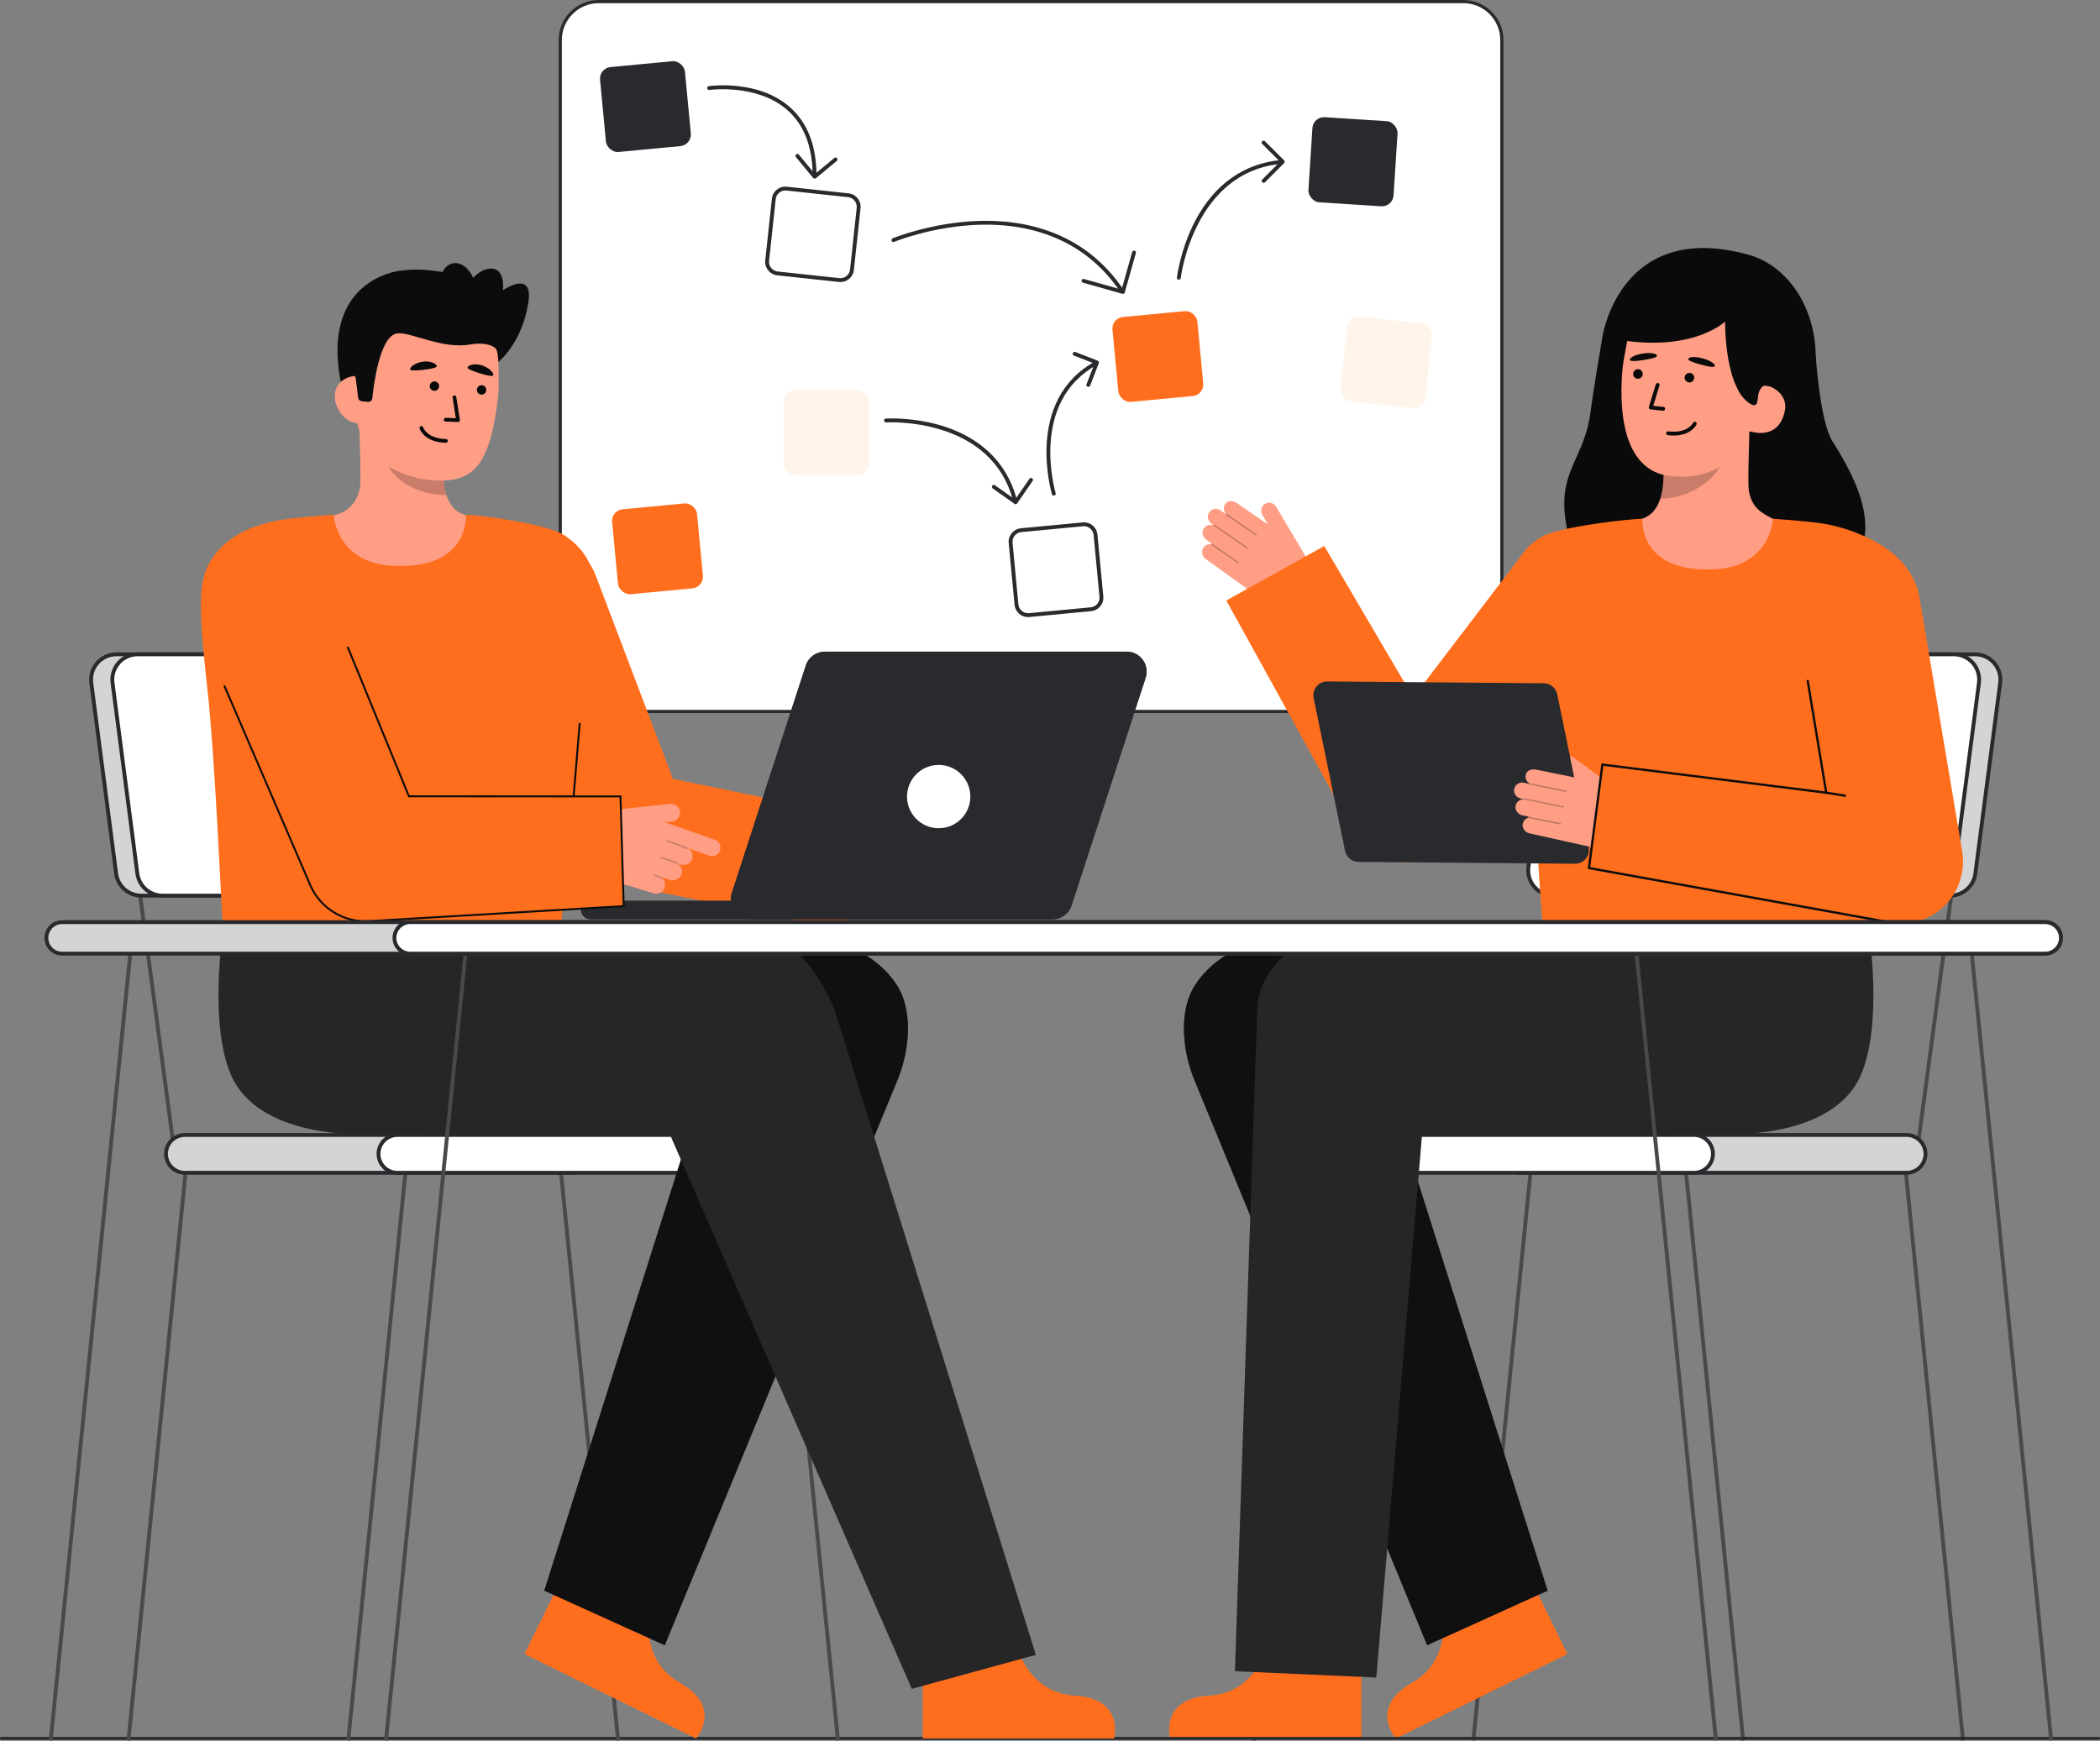 <svg id="Layer_2" data-name="Layer 2" xmlns="http://www.w3.org/2000/svg" viewBox="0 0 1091.824 905.254" style="width: 100%; height: 100%;">
  <rect x="0" y="0" width="1091.824" height="905.254" fill="#808080" stroke="none"/>
  <g id="Layer_2-2" data-name="Layer 2">
    <g>
      <g>
        <g>
          <rect x="291.289" y=".824" width="489.557" height="369.139" rx="19.99" ry="19.99" transform="translate(1072.134 370.787) rotate(-180)" fill="#fff"></rect>
          <path d="m760.855,370.787h-449.576c-11.477,0-20.814-9.337-20.814-20.814V20.814c0-11.477,9.337-20.814,20.814-20.814h449.576c11.477,0,20.814,9.337,20.814,20.814v329.159c0,11.477-9.337,20.814-20.814,20.814ZM311.279,1.648c-10.568,0-19.166,8.598-19.166,19.166v329.159c0,10.568,8.598,19.166,19.166,19.166h449.576c10.568,0,19.166-8.598,19.166-19.166V20.814c0-10.568-8.598-19.166-19.166-19.166h-449.576Z" fill="#292a2e"></path>
        </g>
        <g>
          <rect x="313.4" y="33.258" width="44.348" height="44.348" rx="6.036" ry="6.036" transform="translate(-3.734 31.927) rotate(-5.417)" fill="#292a2e"></rect>
          <g>
            <rect x="400.457" y="99.684" width="44.348" height="44.348" rx="6.036" ry="6.036" transform="translate(15.462 -44.513) rotate(6.141)" fill="#fff"></rect>
            <path d="m436.963,146.666c-.255,0-.51-.014-.766-.042h0l-32.09-3.453c-3.857-.416-6.658-3.891-6.243-7.749l3.453-32.09c.201-1.869,1.117-3.547,2.581-4.727,1.465-1.18,3.299-1.719,5.168-1.517l32.09,3.453c1.868.201,3.547,1.118,4.726,2.581,1.18,1.464,1.719,3.299,1.518,5.167l-3.453,32.09c-.201,1.869-1.117,3.547-2.581,4.727-1.263,1.017-2.803,1.558-4.401,1.558Zm-.553-2.03c1.342.143,2.65-.242,3.699-1.086,1.048-.844,1.704-2.045,1.848-3.383l3.453-32.09c.144-1.337-.242-2.651-1.086-3.699-.845-1.047-2.046-1.704-3.383-1.848l-32.091-3.453c-1.33-.142-2.649.241-3.698,1.085-1.048.844-1.704,2.046-1.848,3.383l-3.453,32.09c-.297,2.761,1.708,5.249,4.47,5.546l32.09,3.453h0Z" fill="#292a2e"></path>
          </g>
          <g>
            <path d="m583.445,152.416c-.322,0-.638-.155-.831-.442-20.361-30.286-51.25-35.803-73.584-35.099-24.286.766-43.963,8.825-44.158,8.906-.511.21-1.095-.03-1.308-.541-.212-.51.03-1.095.54-1.307.2-.083,20.215-8.28,44.863-9.058,22.83-.718,54.434,4.938,75.307,35.982.308.458.187,1.08-.272,1.388-.171.115-.365.17-.557.17Z" fill="#292a2e"></path>
            <path d="m583.815,152.825c-.091,0-.182-.013-.272-.038l-20.49-5.786c-.532-.15-.841-.703-.69-1.234.149-.533.707-.839,1.233-.69l19.528,5.514,5.515-19.528c.149-.533.704-.838,1.233-.69.532.15.841.703.69,1.234l-5.786,20.49c-.124.44-.525.729-.961.729Z" fill="#292a2e"></path>
          </g>
          <rect x="579.805" y="163.22" width="44.348" height="44.348" rx="6.036" ry="6.036" transform="translate(-14.813 57.657) rotate(-5.417)" fill="#ff6e1d"></rect>
          <rect x="681.266" y="61.931" width="44.348" height="44.348" rx="6.036" ry="6.036" transform="translate(6.846 -44.962) rotate(3.679)" fill="#292a2e"></rect>
          <rect x="698.574" y="166.273" width="44.348" height="44.348" rx="6.036" ry="6.036" transform="translate(24.296 -76.024) rotate(6.141)" fill="#fef4ea"></rect>
          <g>
            <rect x="526.862" y="274.085" width="44.348" height="44.348" rx="6.036" ry="6.036" transform="translate(-25.516 53.154) rotate(-5.417)" fill="#fff"></rect>
            <path d="m534.49,320.885c-3.584,0-6.655-2.734-7.001-6.372l-3.047-32.131c-.366-3.862,2.479-7.303,6.341-7.669l32.131-3.047c1.868-.178,3.698.384,5.147,1.582s2.345,2.888,2.521,4.759l3.047,32.131c.366,3.862-2.478,7.303-6.34,7.669h0l-32.131,3.047c-.225.021-.448.032-.669.032Zm29.097-47.251c-.16,0-.322.007-.483.023l-32.131,3.047c-2.766.262-4.802,2.725-4.54,5.49l3.047,32.131c.264,2.765,2.736,4.803,5.49,4.538l32.131-3.047c2.765-.262,4.801-2.725,4.539-5.49l-3.047-32.131c-.127-1.339-.769-2.548-1.805-3.406-.912-.753-2.033-1.155-3.201-1.155Z" fill="#292a2e"></path>
          </g>
          <rect x="319.678" y="263.217" width="44.348" height="44.348" rx="6.036" ry="6.036" transform="translate(-25.415 33.547) rotate(-5.417)" fill="#ff6e1d"></rect>
          <g>
            <path d="m612.897,145.425c-.038,0-.076-.002-.115-.006-.549-.063-.942-.56-.879-1.108.017-.143,1.728-14.423,9.244-28.985,10.004-19.383,25.683-30.502,45.34-32.156.548-.043,1.034.363,1.08.913.047.55-.362,1.034-.912,1.081-45.849,3.856-52.701,58.822-52.766,59.377-.059.51-.491.886-.992.886Z" fill="#292a2e"></path>
            <path d="m656.98,95.073c-.255,0-.511-.097-.705-.292-.392-.39-.394-1.022-.004-1.414l9.24-9.281-9.28-9.24c-.392-.39-.394-1.022-.004-1.414.39-.391,1.023-.393,1.415-.003l9.988,9.946c.392.39.394,1.022.004,1.414l-9.945,9.99c-.195.196-.452.294-.709.294Z" fill="#292a2e"></path>
          </g>
          <g>
            <path d="m547.889,257.723c-.429,0-.824-.276-.956-.707-.149-.488-14.531-49.055,22.697-69.195.487-.264,1.092-.082,1.355.404.263.485.082,1.092-.404,1.355-35.779,19.356-21.881,66.378-21.736,66.851.162.528-.136,1.087-.663,1.249-.098.03-.196.044-.293.044Z" fill="#292a2e"></path>
            <path d="m565.83,201.156c-.121,0-.243-.022-.363-.069-.515-.2-.769-.78-.568-1.294l4.172-10.717-10.717-4.172c-.515-.201-.77-.78-.569-1.295.2-.515.78-.771,1.294-.569l11.649,4.534c.248.097.446.287.553.53.107.243.113.518.017.765l-4.535,11.649c-.153.396-.531.638-.932.638Z" fill="#292a2e"></path>
          </g>
          <g>
            <path d="m423.516,92.542h0c-.553,0-1-.448-1-1,0-15.191-4.483-26.787-13.328-34.465-15.697-13.627-40.119-10.342-40.364-10.307-.547.071-1.053-.303-1.131-.849-.077-.547.303-1.053.849-1.131,1.034-.149,25.551-3.457,41.948,10.768,9.309,8.075,14.027,20.182,14.026,35.983,0,.552-.448,1-1,1Z" fill="#292a2e"></path>
            <path d="m423.564,92.903c-.031,0-.062-.001-.094-.004-.264-.025-.508-.154-.677-.358l-8.989-10.858c-.352-.425-.293-1.056.133-1.408.425-.353,1.055-.292,1.408.133l8.352,10.088,10.088-8.352c.426-.353,1.055-.292,1.408.133.352.425.293,1.056-.133,1.408l-10.858,8.99c-.18.149-.406.229-.638.229Z" fill="#292a2e"></path>
          </g>
          <rect x="407.362" y="202.858" width="44.348" height="44.348" rx="6.036" ry="6.036" fill="#fef4ea"></rect>
          <g>
            <path d="m527.876,261.844c-.448,0-.855-.303-.969-.757-11.148-44.597-65.662-41.471-66.205-41.435-.552.04-1.027-.379-1.065-.931-.036-.551.38-1.027.931-1.064.144-.011,14.305-.897,29.68,3.906,14.271,4.459,32.554,14.852,38.6,39.039.135.536-.191,1.079-.728,1.213-.081.021-.163.03-.243.03Z" fill="#292a2e"></path>
            <path d="m528.015,262.181c-.206,0-.408-.063-.579-.185l-11.316-8.031c-.45-.319-.556-.944-.236-1.394.32-.45.943-.557,1.395-.237l10.489,7.444,7.477-10.842c.312-.455.937-.569,1.391-.255.455.313.569.937.256,1.391l-8.052,11.676c-.152.22-.386.37-.649.417-.058.01-.116.015-.174.015Z" fill="#292a2e"></path>
          </g>
        </g>
      </g>
      <g>
        <g>
          <polygon points="1019.636 905.254 1021.6 904.876 990.904 599.845 988.94 600.223 1019.636 905.254" fill="#494949"></polygon>
          <polygon points="905.338 905.254 907.302 904.876 876.607 599.845 874.643 600.223 905.338 905.254" fill="#494949"></polygon>
          <g>
            <polygon points="652.69 905.254 650.726 904.876 681.422 599.845 683.386 600.223 652.69 905.254" fill="#494949"></polygon>
            <polygon points="766.988 905.254 765.024 904.876 795.719 599.845 797.683 600.223 766.988 905.254" fill="#494949"></polygon>
          </g>
          <rect x="731.969" y="531.882" width="135.496" height="2" transform="translate(165.679 1255.036) rotate(-82.395)" fill="#494949"></rect>
          <rect x="937.793" y="531.882" width="135.496" height="2" transform="translate(344.262 1459.049) rotate(-82.395)" fill="#494949"></rect>
          <g>
            <rect x="780.1" y="590.199" width="220.99" height="19.671" rx="9.835" ry="9.835" transform="translate(1781.19 1200.068) rotate(-180)" fill="#292a2e"></rect>
            <rect x="780.1" y="590.199" width="220.99" height="19.671" rx="9.835" ry="9.835" transform="translate(1781.19 1200.068) rotate(-180)" fill="#fff" opacity=".8"></rect>
            <path d="m779.1,600.034c0-5.975,4.861-10.835,10.835-10.835h201.32c5.975,0,10.835,4.86,10.835,10.835,0,5.975-4.86,10.835-10.835,10.835h-201.32c-5.975,0-10.835-4.861-10.835-10.835Zm10.835-8.835c-4.872,0-8.835,3.963-8.835,8.835,0,4.872,3.963,8.835,8.835,8.835h201.32c4.872,0,8.835-3.963,8.835-8.835,0-4.872-3.963-8.835-8.835-8.835h-201.32Z" fill="#292a2e"></path>
          </g>
          <g>
            <rect x="669.605" y="590.199" width="220.99" height="19.671" rx="9.835" ry="9.835" transform="translate(1560.2 1200.068) rotate(-180)" fill="#fff"></rect>
            <path d="m668.604,600.034c0-5.975,4.861-10.835,10.836-10.835h201.319c5.975,0,10.835,4.86,10.835,10.835,0,5.975-4.861,10.835-10.835,10.835h-201.319c-5.975,0-10.836-4.861-10.836-10.835Zm10.836-8.835c-4.872,0-8.836,3.963-8.836,8.835,0,4.872,3.964,8.835,8.836,8.835h201.319c4.872,0,8.835-3.963,8.835-8.835,0-4.872-3.963-8.835-8.835-8.835h-201.319Z" fill="#292a2e"></path>
          </g>
          <g>
            <path d="m818.724,465.73h195.247c6.603,0,12.182-4.899,13.035-11.447l12.915-99.18c1.024-7.867-5.101-14.842-13.035-14.842h-195.247c-6.603,0-12.182,4.899-13.035,11.447l-12.915,99.18c-1.024,7.867,5.101,14.842,13.035,14.842Z" fill="#292a2e"></path>
            <path d="m818.724,465.73h195.247c6.603,0,12.182-4.899,13.035-11.447l12.915-99.18c1.024-7.867-5.101-14.842-13.035-14.842h-195.247c-6.603,0-12.182,4.899-13.035,11.447l-12.915,99.18c-1.024,7.867,5.101,14.842,13.035,14.842Z" fill="#fff" opacity=".8"></path>
            <path d="m808.096,461.919c-2.685-3.058-3.924-7.125-3.398-11.16l12.915-99.18c.915-7.023,6.944-12.319,14.026-12.319h195.247c4.069,0,7.943,1.753,10.628,4.811s3.923,7.125,3.398,11.16l-12.915,99.18c-.915,7.022-6.944,12.318-14.026,12.318h-195.247c-4.069,0-7.943-1.753-10.628-4.811Zm23.543-120.658c-6.081,0-11.258,4.547-12.043,10.577l-12.915,99.18c-.451,3.464.612,6.957,2.918,9.582,2.305,2.625,5.631,4.131,9.125,4.131h195.247c6.081,0,11.258-4.547,12.043-10.576l12.915-99.18c.451-3.464-.612-6.957-2.917-9.582-2.305-2.625-5.631-4.131-9.125-4.131h-195.247Z" fill="#292a2e"></path>
          </g>
          <g>
            <path d="m807.683,465.73h195.247c6.603,0,12.182-4.899,13.035-11.447l12.915-99.18c1.024-7.867-5.101-14.842-13.035-14.842h-195.247c-6.603,0-12.182,4.899-13.035,11.447l-12.915,99.18c-1.024,7.867,5.101,14.842,13.035,14.842Z" fill="#fff"></path>
            <path d="m797.055,461.919c-2.685-3.058-3.924-7.125-3.398-11.16l12.915-99.18c.915-7.023,6.944-12.319,14.026-12.319h195.247c4.069,0,7.943,1.753,10.628,4.811s3.924,7.125,3.398,11.16l-12.915,99.18c-.915,7.022-6.944,12.318-14.026,12.318h-195.247c-4.069,0-7.943-1.753-10.628-4.811Zm23.543-120.658c-6.081,0-11.258,4.547-12.043,10.577l-12.915,99.18c-.451,3.464.612,6.957,2.918,9.582,2.305,2.625,5.631,4.131,9.125,4.131h195.247c6.081,0,11.258-4.547,12.043-10.576l12.915-99.18c.451-3.465-.612-6.958-2.918-9.583-2.305-2.625-5.631-4.131-9.125-4.131h-195.247Z" fill="#292a2e"></path>
          </g>
        </g>
        <g>
          <g>
            <path d="m660.119,852.415s-5.362,27.794-31.385,29.343c-26.023,1.549-20.38,22.28-20.38,22.28h99.444v-49.684s-47.68-1.938-47.68-1.938Z" fill="#ff6e1d"></path>
            <path d="m749.346,834.867s7.457,27.306-15.209,40.183c-22.667,12.877-8.452,28.988-8.452,28.988l89.232-43.896-21.931-44.582-43.639,19.307Z" fill="#ff6e1d"></path>
            <g>
              <path d="m804.614,827.154l-75.249-237.39h136.399c27.398,0,38.822-23.235,38.822-50.633,0-27.398-26.935-51.416-54.334-51.416h-184.089c-16.711,0-35.449,10.22-44.621,24.19-9.171,13.969-6.693,35.618-.048,50.951l120.498,292.667" fill="#262626"></path>
              <path d="m804.614,827.154l-75.249-237.39h136.399c27.398,0,38.822-23.235,38.822-50.633,0-27.398-26.935-51.416-54.334-51.416h-184.089c-16.711,0-35.449,10.22-44.621,24.19-9.171,13.969-6.693,35.618-.048,50.951l120.498,292.667" fill="#0a0a0a" opacity=".8"></path>
              <path d="m715.574,872.339l23.802-282.575,165.209-.011c38.711-3.035,56.44-24.25,55.877-51.642-.556-27.045-14.25-53.758-41.174-53.758-.411,0-103.525,0-103.525,0h-119.143c-19.92.409-42.982,19.252-42.982,40.925l-11.57,343.777" fill="#262626"></path>
              <path d="m971.732,484.685s7.337,47.846-4.293,74.447c-14.519,33.21-68.947,30.622-68.947,30.622l3.067-105.4,70.173.331Z" fill="#262626"></path>
            </g>
          </g>
          <g>
            <path d="m979.818,479.277l.211.012s-.153-4.076-.211-.012Z" fill="#333"></path>
            <g>
              <path d="m979.552,479.277l.211.012s-.153-4.076-.211-.012Z" fill="#333"></path>
              <g>
                <path d="m625.367,285.299c.853-1.672,2.59-2.466,4.261-2.256,0-.075.001-.152.047-.219.083-.115.212-.148.342-.139l-2.89-2.072c-1.747-1.252-2.461-3.631-1.431-5.518,1.068-1.957,3.372-2.664,5.282-1.869-.007-.041.02-.08.026-.122l-1.188-.851c-1.643-1.178-2.353-3.369-1.506-5.205,1.14-2.47,4.154-3.184,6.251-1.681l2.741,1.964c.008-.016,0-.035.011-.05.012-.02.04-.02.056-.037-1.268-1.428-1.435-3.588-.275-5.205,1.294-2.082,4.28-1.656,6.052-.386l16.131,11.142-2.883-4.854c-1.156-1.946-.735-4.557,1.148-5.813,2.008-1.34,4.703-.71,5.92,1.339l15.743,26.503c3.84,6.465,1.84,14.811-4.512,18.834h0c-7.249,4.59-16.557,4.323-23.531-.676l-24.36-17.46c-1.607-1.152-2.334-3.607-1.436-5.369Z" fill="#ff9e85"></path>
                <g fill="none" opacity=".25">
                  <path d="m653.27,278.343c-.123.169-.359.21-.532.09l-15.327-10.616c-.175-.121-.219-.361-.097-.537.101-.174.362-.219.537-.097l15.327,10.616c.175.121.219.361.097.537l-.005.007Z" fill="#0c0c0c"></path>
                </g>
                <g fill="none" opacity=".25">
                  <path d="m648.775,285.232c-.123.169-.359.21-.532.09l-17.104-11.847c-.175-.121-.219-.361-.097-.537.112-.159.362-.218.537-.097l17.104,11.847c.175.121.219.361.097.537l-.005.007Z" fill="#0c0c0c"></path>
                </g>
                <g fill="none" opacity=".25">
                  <path d="m643.949,292.721c-.123.169-.359.21-.532.09l-13.644-9.45c-.175-.121-.219-.361-.097-.537.126-.174.362-.218.537-.097l13.644,9.45c.175.121.219.361.097.537l-.005.007Z" fill="#0c0c0c"></path>
                </g>
              </g>
              <path d="m688.496,283.934l46.233,78.739,56.413-73.993,46.849,42.237-80.006,103.616-.524.738c-2.79,3.832-6.479,7.1-10.957,9.455-15.63,8.22-34.964,2.213-43.184-13.417l-65.742-119.055,50.921-28.318Z" fill="#ff6e1d"></path>
              <path d="m739.261,372.141c.091,0,.181-.021.267-.064.289-.147.404-.501.256-.79l-4.532-8.881c-.147-.289-.502-.403-.79-.256-.289.147-.404.501-.256.79l4.532,8.881c.103.203.31.32.523.32Z" fill="#0c0c0c"></path>
              <rect x="793.927" y="362.238" width="1.174" height="24.909" transform="translate(-19.954 45.619) rotate(-3.248)" fill="#0c0c0c"></rect>
              <g>
                <g>
                  <path d="m944.046,185.196s2.196,34.055,8.63,44.168c18.524,29.115,24.175,52.044,6.164,69.489-18.011,17.446-134.161,19.03-143.419-20.511-7.794-33.289,8.062-37.061,11.611-64.638,1.606-12.478,6.118-38.655,6.118-38.655" fill="#0a0a0a"></path>
                  <path id="sk" d="m844.99,272.022c.201-.026,2.426,36.894,45.316,33.675,29.693-2.224,40.28-33.728,40.96-33.728-3.201-.68-8.592-1.67-10.014-2.429-4.676-2.512-10.461-5.126-11.968-14.206-.869-5.233.605-32.006.151-37.301l-45.579,10.173c.637,11.183,5.094,37.107-10.529,41.696-2.599.759-5.4,1.457-8.339,2.12Z" fill="#ff9e85"></path>
                  <path id="sh" d="m863.219,259.307c.646-2.061,1.03-3.853,1.371-7.074.61-5.761.286-11.057-.298-16.453,9.208-1.226,18.048-5.098,25.191-11.036.846,3.126,6.181,14.664,4.892,17.634-2.436,5.615-14.563,16.929-31.156,16.929Z" fill="#0c0c0c" opacity=".22"></path>
                  <path d="m869.26,247.687c17.988,1.536,37.276-5.937,41.815-29.921l7.974-21.631c4.539-23.985-4.378-45.812-26.961-50.086h0c-22.583-4.274-40.722,3.192-45.261,27.176,0,0-2.802,13.723-3.233,18.365-1.628,17.504-1.628,53.767,25.666,56.097Z" fill="#ff9e85"></path>
                  <path id="e1_eb" d="m847.365,187.175c.083.778,3.011.697,6.908.084,3.897-.613,7.348-1.339,7.203-2.303-.182-1.217-3.505-1.705-7.402-1.092-3.897.613-6.84,2.087-6.71,3.311Z" fill="#0a0a0a"></path>
                  <path d="m937.115,203.677l-25.426,7.015c-15.331-6.204-14.786-43.471-14.786-43.471,0,0-18.623,18.151-63.752,7.827,0,0,9.049-60.937,75.721-42.637,21.498,5.901,36.928,29.565,35.006,58.519-1.347,20.291-6.763,12.747-6.763,12.747Z" fill="#0a0a0a"></path>
                  <path d="m912.168,224.818c6.863,1.299,13.929-1.14,15.856-11.476,1.28-6.866-4.29-12.078-11.153-13.376l-4.407,3.929-6.197,19.806,5.9,1.117Z" fill="#ff9e85"></path>
                  <g>
                    <circle id="e1_eye" cx="851.594" cy="194.468" r="2.5" fill="#0a0a0a"></circle>
                    <g id="e1_n">
                      <path d="m864.736,213.579c.506,0,.939-.382.993-.896.058-.549-.341-1.041-.891-1.099l-5.296-.554,3.26-10.578c.162-.528-.134-1.087-.662-1.25-.527-.162-1.087.133-1.25.661l-3.617,11.741c-.088.286-.043.596.122.846s.433.412.73.443l6.506.68c.035.004.07.005.104.005Z" fill="#0a0a0a"></path>
                    </g>
                    <g id="e1_m">
                      <path d="m870.164,226.48c9.064,0,11.762-5.478,11.883-5.734.235-.5.021-1.095-.478-1.331-.496-.235-1.09-.023-1.328.472-.113.233-2.881,5.613-12.855,4.42-.56-.069-1.047.326-1.112.874-.065.548.326,1.046.874,1.112,1.076.129,2.081.187,3.017.187Z" fill="#0a0a0a"></path>
                    </g>
                    <path id="e1_eb-2" data-name="e1_eb" d="m877.73,186.652c-.24.745,2.47,1.859,6.28,2.88s7.259,1.757,7.518.818c.327-1.186-2.512-2.98-6.322-4.001-3.81-1.021-7.098-.868-7.476.304Z" fill="#0a0a0a"></path>
                    <circle id="e1_eye-2" data-name="e1_eye" cx="878.372" cy="196.394" r="2.5" fill="#0a0a0a"></circle>
                  </g>
                  <path d="m908.107,190.821c.026,2.104-5.279,9.667-4.543,11.638,1.161,3.109,6.002,8.122,8.125,8.233,3.739.196.498-6.403,5.059-10.017.732-.061,1.481-.071,2.236.029,3.036.361,5.653,1.876,7.464,4.054l-.314-9.538" fill="#0a0a0a"></path>
                </g>
                <path d="m793.046,352.06c1.333,15.66,7.817,113.004,9.099,132.293l169.586.361c.998-17.398,12.526-93.473,16.31-127.494,3.612-32.465,10.698-48.719,5.504-58.316-8.488-15.686-31.682-24.751-47.497-26.892-9.658-1.307-24.183-2.245-24.183-2.245,0,0-1.23,24.88-30.556,26.264-39.921,1.883-37.255-26.264-37.453-26.264-6.467,0-43.412,4.094-52.451,9.451-24.63,14.585-11.189,39.654-8.359,72.842Z" fill="#ff6e1d"></path>
                <path d="m682.968,363l16.347,79.453c.684,3.325,3.597,5.72,6.991,5.749l112.561.958c4.585.039,8.038-4.16,7.114-8.651l-16.347-79.453c-.684-3.325-3.597-5.72-6.991-5.749l-112.561-.958c-4.585-.039-8.038,4.16-7.114,8.651Z" fill="#292a2e"></path>
                <g>
                  <path d="m787.929,419.437c-.2,2.138,1.386,4.041,3.489,4.511l3.465.764c-.118.047-.223.129-.258.27-.012.07.012.153.047.211-1.621.47-2.913,1.879-3.031,3.759-.141,1.962,1.492,3.935,3.418,4.37l29.26,6.496c1.515.341,3.042.505,4.558.505,6.836,0,13.367-3.336,17.349-9.127,4.264-6.19,2.831-14.66-3.242-19.088l-24.891-18.195c-.564-.411-1.21-.67-1.856-.763l2.291,11.124-.611-.141-.129-.024-19.088-3.888c-2.126-.47-5.039.305-5.415,2.725-.423,1.95.576,3.865,2.302,4.687-.012.012-.035.024-.035.047-.012.023.012.035.012.059l-3.301-.728c-2.514-.564-5.004,1.28-5.086,3.994-.059,2.02,1.457,3.759,3.43,4.193l1.421.317c.012.047,0,.094.023.129-2.067.012-3.912,1.574-4.123,3.794Z" fill="#ff9e85"></path>
                  <g fill="none" opacity=".25">
                    <path d="m814.566,411.593c-.047.204-.248.334-.454.292l-18.264-3.745c-.209-.043-.343-.247-.3-.456.025-.199.247-.343.456-.3l18.264,3.745c.209.043.343.247.3.456l-.002.009Z" fill="#0c0c0c"></path>
                  </g>
                  <g fill="none" opacity=".25">
                    <path d="m813.137,419.694c-.047.204-.248.334-.454.292l-20.383-4.18c-.209-.043-.343-.247-.3-.456.04-.191.247-.343.456-.3l20.383,4.18c.209.043.343.247.3.456l-.002.009Z" fill="#0c0c0c"></path>
                  </g>
                  <g fill="none" opacity=".25">
                    <path d="m811.639,428.476c-.047.204-.248.334-.454.292l-16.259-3.334c-.209-.043-.343-.247-.3-.456.047-.21.247-.343.456-.3l16.259,3.334c.209.043.343.247.3.456l-.002.009Z" fill="#0c0c0c"></path>
                  </g>
                </g>
                <path id="b_4_b" d="m826.131,451.394l158.747,28.688c1.167.127,2.332.189,3.492.189,8.827,0,17.329-3.626,23.456-10.119,6.932-7.349,10.021-17.52,8.345-27.481l-22.224-132.097c-2.955-17.564-19.586-29.403-37.154-26.452-17.564,2.955-29.407,19.589-26.452,37.154l15.154,90.935-116.385-14.617-6.979,53.801Z" fill="#ff6e1d"></path>
                <g id="b_4_b-2" data-name="b_4_b">
                  <path d="m984.879,480.67c.279,0,.525-.198.577-.483.057-.319-.155-.625-.474-.683l-158.197-28.588,6.832-52.666,115.804,14.543c.192.023.368-.041.497-.176s.187-.32.156-.504l-9.633-58.118c-.053-.319-.352-.544-.676-.483-.32.053-.536.356-.483.676l9.505,57.341-115.604-14.518c-.314-.039-.614.186-.656.507l-6.979,53.801c-.04.311.17.598.478.654l158.747,28.688c.036.006.07.009.106.009Z" fill="#0c0c0c"></path>
                </g>
                <rect x="954.013" y="407.859" width="1.176" height="10.341" transform="translate(395.873 1290.344) rotate(-80.905)" fill="#0c0c0c"></rect>
              </g>
            </g>
          </g>
        </g>
      </g>
      <g>
        <path d="m1091.122,904.662H.702c-.388,0-.702-.314-.702-.702s.314-.702.702-.702h1090.419c.388,0,.702.314.702.702s-.314.702-.702.702Z" fill="#292a2e"></path>
        <g fill="none" opacity=".65">
          <path d="m1091.122,904.662H.702c-.388,0-.702-.314-.702-.702s.314-.702.702-.702h1090.419c.388,0,.702.314.702.702s-.314.702-.702.702Z" fill="#292a2e"></path>
        </g>
      </g>
      <g>
        <g>
          <polygon points="67.755 905.254 65.791 904.876 96.487 599.845 98.451 600.223 67.755 905.254" fill="#494949"></polygon>
          <polygon points="182.053 905.254 180.089 904.876 210.784 599.845 212.748 600.223 182.053 905.254" fill="#494949"></polygon>
          <g>
            <polygon points="434.701 905.254 436.665 904.876 405.969 599.845 404.005 600.223 434.701 905.254" fill="#494949"></polygon>
            <polygon points="320.403 905.254 322.367 904.876 291.672 599.845 289.708 600.223 320.403 905.254" fill="#494949"></polygon>
          </g>
          <rect x="286.674" y="465.134" width="2" height="135.496" transform="translate(-67.997 42.762) rotate(-7.605)" fill="#494949"></rect>
          <rect x="80.85" y="465.134" width="2" height="135.496" transform="translate(-69.808 15.521) rotate(-7.605)" fill="#494949"></rect>
          <g>
            <rect x="86.301" y="590.199" width="220.99" height="19.671" rx="9.835" ry="9.835" fill="#292a2e"></rect>
            <rect x="86.301" y="590.199" width="220.99" height="19.671" rx="9.835" ry="9.835" fill="#fff" opacity=".8"></rect>
            <path d="m297.456,610.869H96.136c-5.975,0-10.835-4.861-10.835-10.835s4.86-10.835,10.835-10.835h201.32c5.975,0,10.835,4.86,10.835,10.835s-4.861,10.835-10.835,10.835Zm-201.32-19.67c-4.872,0-8.835,3.963-8.835,8.835s3.963,8.835,8.835,8.835h201.32c4.872,0,8.835-3.963,8.835-8.835s-3.963-8.835-8.835-8.835H96.136Z" fill="#292a2e"></path>
          </g>
          <g>
            <rect x="196.796" y="590.199" width="220.99" height="19.671" rx="9.835" ry="9.835" fill="#fff"></rect>
            <path d="m407.951,610.869h-201.319c-5.975,0-10.835-4.861-10.835-10.835s4.861-10.835,10.835-10.835h201.319c5.975,0,10.836,4.86,10.836,10.835s-4.861,10.835-10.836,10.835Zm-201.319-19.67c-4.872,0-8.835,3.963-8.835,8.835s3.963,8.835,8.835,8.835h201.319c4.872,0,8.836-3.963,8.836-8.835s-3.964-8.835-8.836-8.835h-201.319Z" fill="#292a2e"></path>
          </g>
          <g>
            <path d="m268.667,465.73H73.42c-6.603,0-12.182-4.899-13.035-11.447l-12.915-99.18c-1.024-7.867,5.101-14.842,13.035-14.842h195.247c6.603,0,12.182,4.899,13.035,11.447l12.915,99.18c1.024,7.867-5.101,14.842-13.035,14.842Z" fill="#292a2e"></path>
            <path d="m268.667,465.73H73.42c-6.603,0-12.182-4.899-13.035-11.447l-12.915-99.18c-1.024-7.867,5.101-14.842,13.035-14.842h195.247c6.603,0,12.182,4.899,13.035,11.447l12.915,99.18c1.024,7.867-5.101,14.842-13.035,14.842Z" fill="#fff" opacity=".8"></path>
            <path d="m268.667,466.73H73.42c-7.082,0-13.112-5.296-14.026-12.318l-12.915-99.18c-.525-4.035.713-8.103,3.398-11.16s6.559-4.811,10.628-4.811h195.247c7.082,0,13.112,5.296,14.026,12.319l12.915,99.18c.525,4.035-.713,8.102-3.398,11.16s-6.559,4.811-10.628,4.811Zm-208.162-125.469c-3.494,0-6.82,1.506-9.125,4.131-2.306,2.625-3.369,6.118-2.917,9.582l12.915,99.18c.785,6.029,5.962,10.576,12.043,10.576h195.247c3.494,0,6.82-1.506,9.125-4.131,2.306-2.625,3.369-6.118,2.918-9.582l-12.915-99.18c-.785-6.03-5.962-10.577-12.043-10.577H60.505Z" fill="#292a2e"></path>
          </g>
          <g>
            <path d="m279.707,465.73H84.46c-6.603,0-12.182-4.899-13.035-11.447l-12.915-99.18c-1.024-7.867,5.101-14.842,13.035-14.842h195.247c6.603,0,12.182,4.899,13.035,11.447l12.915,99.18c1.024,7.867-5.101,14.842-13.035,14.842Z" fill="#fff"></path>
            <path d="m279.707,466.73H84.46c-7.082,0-13.112-5.296-14.026-12.318l-12.915-99.18c-.525-4.035.713-8.103,3.398-11.16s6.559-4.811,10.628-4.811h195.247c7.082,0,13.112,5.296,14.026,12.319l12.915,99.18c.525,4.035-.713,8.102-3.398,11.16s-6.559,4.811-10.628,4.811Zm-208.162-125.469c-3.494,0-6.82,1.505-9.125,4.131-2.306,2.625-3.369,6.118-2.918,9.583l12.915,99.18c.785,6.029,5.962,10.576,12.043,10.576h195.247c3.494,0,6.82-1.506,9.125-4.131,2.306-2.625,3.369-6.118,2.918-9.582l-12.915-99.18c-.785-6.03-5.962-10.577-12.043-10.577H71.546Z" fill="#292a2e"></path>
          </g>
        </g>
        <g>
          <g>
            <path id="sk-2" data-name="sk" d="m249.964,269.9c-.196-.026-2.37,36.052-44.283,32.907-29.016-2.174-39.361-32.958-40.026-32.958,3.128-.665,6.994-1.674,8.531-2.02,5.105-1.15,11.477-5.363,12.95-14.235.849-5.114-.591-31.276-.148-36.45l44.539,9.941c-.622,10.928-4.978,36.261,10.288,40.745,2.54.742,5.276,1.423,8.149,2.071Z" fill="#ff9e85"></path>
            <path id="sh-2" data-name="sh" d="m232.151,257.476c-.631-2.014-1.006-3.765-1.34-6.913-.596-5.629-.279-10.805.291-16.078-8.998-1.198-17.636-4.982-24.616-10.785-.827,3.054-5.375,16.4-4.116,19.303,2.38,5.487,13.566,14.472,29.781,14.472Z" fill="#0c0c0c" opacity=".22"></path>
            <g>
              <path d="m258.636,188.596s12.781-9.498,16.095-31.555c2.566-17.079-13.287-6.12-13.287-6.12,0,0,1.728-12.315-7.259-11.159-8.987,1.156-14.117,14.069-14.117,14.069" fill="#0c0c0c"></path>
              <path d="m207.749,140.857s-44.6,4.445-28.942,64.953l3.941.294,8.001.596" fill="#0c0c0c"></path>
              <path d="m223.709,249.65c-17.559-1.707-38.506-12.966-38.631-36.819l-.113-21.523c-.125-23.853,12.302-43.255,34.761-43.373h0c22.459-.118,39.347,19.131,39.472,42.984l.05,9.529c.01,1.961-.177,5.482-.787,9.773-1.216,8.562-3.099,21.58-8.982,30.352-5.555,8.281-14.552,10.168-25.77,9.077Z" fill="#ff9e85"></path>
              <g>
                <g>
                  <circle id="e1_eye-3" data-name="e1_eye" cx="250.395" cy="202.757" r="2.449" transform="translate(13.891 421.557) rotate(-81.772)" fill="#0a0a0a"></circle>
                  <g id="e1_n-2" data-name="e1_n">
                    <path d="m231.592,219.204c-.49-.071-.857-.502-.837-1.008.021-.541.476-.962,1.017-.94l5.212.206-1.677-10.713c-.083-.534.282-1.035.817-1.119.534-.083,1.035.282,1.119.816l1.861,11.89c.045.289-.042.584-.237.803s-.477.339-.77.327l-6.403-.253c-.035-.001-.069-.005-.102-.009Z" fill="#0a0a0a"></path>
                  </g>
                  <g id="e1_m-2" data-name="e1_m">
                    <path d="m228.864,230.018c-8.788-1.271-10.635-6.959-10.717-7.225-.158-.517.133-1.065.65-1.224.514-.159,1.06.13,1.221.644.077.242,2.006,5.845,11.844,6.088.552.011.969.463.956,1.004-.013.541-.463.968-1.003.955-1.061-.026-2.044-.11-2.951-.241Z" fill="#0a0a0a"></path>
                  </g>
                  <path id="e1_eb-3" data-name="e1_eb" d="m227.114,190.344c.128.756-2.655,1.456-6.492,1.912s-7.284.686-7.404-.261c-.151-1.196,2.993-3.507,6.831-3.962,3.837-.456,6.863,1.123,7.065,2.312Z" fill="#0a0a0a"></path>
                  <circle id="e1_eye-4" data-name="e1_eye" cx="225.867" cy="200.787" r="2.449" transform="translate(-5.178 395.594) rotate(-81.772)" fill="#0a0a0a"></circle>
                </g>
                <path id="e1_eb-4" data-name="e1_eb" d="m256.478,195.108c-.189.743-3.017.253-6.709-.887-3.692-1.14-6.936-2.328-6.661-3.243.347-1.155,3.777-2.131,7.47-.99,3.692,1.14,6.199,3.952,5.901,5.12Z" fill="#0a0a0a"></path>
              </g>
              <path d="m186.511,220.09c-6.825.036-12.396-7.237-12.432-14.062-.036-6.825,5.477-10.618,12.303-10.654l3.541,4.555,2.457,20.131-5.868.031Z" fill="#ff9e85"></path>
              <path d="m191.305,208.973c1.137.111,2.152-.713,2.268-1.85.749-7.345,3.903-31.98,12.617-33.687,6.826-1.337,23.282,8.454,38.613,5.649,6.707-1.227,13.053.478,13.676,3.646.247,1.255,4.554-16.715-5.833-30.455-8.269-10.94-35.574-14.215-48.033-10.742-34.499,9.618-19.649,55.316-19.649,55.316l1.243,9.996c.12.965.893,1.718,1.861,1.812l3.237.315Z" fill="#0c0c0c"></path>
              <ellipse cx="238.131" cy="150.411" rx="9.344" ry="13.754" transform="translate(-24.984 49.911) rotate(-11.373)" fill="#0c0c0c"></ellipse>
            </g>
          </g>
          <g>
            <path d="m527.448,852.415s5.362,27.794,31.385,29.343c26.023,1.549,20.38,22.28,20.38,22.28h-99.444v-49.684s47.68-1.938,47.68-1.938Z" fill="#ff6e1d"></path>
            <path d="m338.261,834.867s-7.457,27.306,15.209,40.183c22.667,12.877,8.452,28.988,8.452,28.988l-89.232-43.896,21.931-44.582,43.639,19.307Z" fill="#ff6e1d"></path>
            <g>
              <path d="m282.993,827.154l75.249-237.39h-136.399c-27.398,0-38.822-23.235-38.822-50.633s26.935-51.416,54.334-51.416h184.089c16.711,0,35.449,10.22,44.621,24.19,9.171,13.969,6.693,35.618.048,50.951l-120.498,292.667" fill="#262626"></path>
              <path d="m282.993,827.154l75.249-237.39h-136.399c-27.398,0-38.822-23.235-38.822-50.633s26.935-51.416,54.334-51.416h184.089c16.711,0,35.449,10.22,44.621,24.19,9.171,13.969,6.693,35.618.048,50.951l-120.498,292.667" fill="#0a0a0a" opacity=".8"></path>
              <path d="m474.05,878.226l-125.819-288.462-165.209-.011c-38.711-3.035-56.44-24.25-55.877-51.642.556-27.045,14.25-53.758,41.174-53.758h222.669c19.92.409,35.592,22.423,42.982,40.925l104.602,335.288" fill="#262626"></path>
              <path d="m115.875,484.685s-7.337,47.846,4.293,74.447c14.519,33.21,68.947,30.622,68.947,30.622l-3.067-105.4-70.173.331Z" fill="#262626"></path>
            </g>
          </g>
          <path d="m438.703,483.744l-116.701-24.182c-9.883-2.048-18.035-9.001-21.616-18.438l-45.901-120.953c-5.787-15.248,1.883-32.299,17.131-38.085,15.25-5.787,32.299,1.884,38.085,17.131l40.152,105.804,100.834,20.894s-9.961,58.249-11.983,57.83Z" fill="#ff6e1d"></path>
          <path d="m303.725,350.886c-1.348,15.833-10.903,114.61-12.199,134.112H115.951c-1.009-17.589-4.284-92.266-8.109-126.661-3.652-32.821-4.976-51.551-.77-61.751,7.418-17.989,25.981-24.462,41.971-26.627,9.764-1.322,24.449-2.269,24.449-2.269,0,0,1.243,25.153,30.891,26.553,40.36,1.904,37.664-26.553,37.864-26.553,6.538,0,42.128,4.755,51.027,10.555,12.569,8.192,16.284,19.357,16.431,29.614.169,11.81-4.449,25.071-5.98,43.028Z" fill="#ff6e1d"></path>
          <path d="m296.822,431.597c-.014,0-.028,0-.042-.002-.275-.022-.479-.264-.457-.54l4.558-54.754c.022-.275.255-.49.54-.457.275.022.479.264.457.54l-4.558,54.754c-.021.261-.24.458-.498.458Z" fill="#0c0c0c"></path>
          <g>
            <path d="m380.446,464.459l38.525-118.423c1.389-4.269,5.368-7.159,9.857-7.159h156.952c7.043,0,12.036,6.874,9.857,13.572l-38.525,118.423c-1.389,4.269-5.368,7.159-9.857,7.159h-156.952c-7.043,0-12.036-6.874-9.857-13.572Z" fill="#292a2e"></path>
            <path d="m380.446,464.459l38.525-118.423c1.389-4.269,5.368-7.159,9.857-7.159h156.952c7.043,0,12.036,6.874,9.857,13.572l-38.525,118.423c-1.389,4.269-5.368,7.159-9.857,7.159h-156.952c-7.043,0-12.036-6.874-9.857-13.572Z" fill="#292a2e"></path>
            <rect x="302.069" y="468.429" width="114.544" height="9.602" rx="4.74" ry="4.74" fill="#292a2e"></rect>
            <rect x="302.069" y="468.429" width="114.544" height="9.602" rx="4.74" ry="4.74" fill="#292a2e"></rect>
            <circle cx="488.041" cy="414.231" r="16.461" fill="#fff"></circle>
          </g>
          <g id="b_4_ha">
            <path d="m371.665,436.718l-26.221-9.191,3.764-.26c2.493-.273,4.522-2.384,4.379-4.888-.152-2.67-2.504-4.635-5.128-4.347l-46.39,4.93,1.205,14.908c.766,9.472,7.202,17.532,16.27,20.374l20.09,6.258c2.137.67,4.549-.161,5.609-2.134,1.024-1.906.599-4.059-.728-5.44.057-.047.11-.101.138-.175.053-.14.023-.287-.058-.401l3.704,1.161c2.393.75,5.099-.37,5.973-2.72.805-2.166-.107-4.506-1.995-5.612.045-.023.079-.054.114-.092l1.522.477c2.137.67,4.549-.161,5.609-2.134,1.241-2.307.361-4.983-1.68-6.204.008-.031.014-.063.014-.094l10.919,3.827c2.277.798,4.769-.401,5.567-2.677.798-2.277-.401-4.769-2.677-5.567Z" fill="#ff9e85"></path>
            <path id="b_4_ha_sh" d="m357.426,441.562c-.049,0-.099-.008-.149-.026l-10.563-3.841c-.226-.082-.342-.331-.26-.557.082-.226.332-.341.557-.26l10.563,3.841c.226.082.342.331.26.557-.064.177-.231.286-.409.286Z" fill="#0a0a0a" opacity=".2"></path>
            <path id="b_4_ha_sh-2" data-name="b_4_ha_sh" d="m352.086,449.242c-.048,0-.097-.008-.145-.025l-8.326-2.954c-.226-.08-.345-.329-.265-.555.08-.227.329-.346.555-.265l8.326,2.954c.226.08.345.329.265.555-.063.178-.231.29-.41.29Z" fill="#0a0a0a" opacity=".2"></path>
            <path id="b_4_ha_sh-3" data-name="b_4_ha_sh" d="m344.247,457.034c-.051,0-.104-.009-.155-.029l-3.899-1.487c-.224-.085-.337-.336-.252-.561.085-.226.336-.339.562-.252l3.899,1.487c.224.085.337.336.252.561-.066.174-.232.28-.407.28Z" fill="#0a0a0a" opacity=".2"></path>
          </g>
          <path d="m322.602,414.14l-109.999-.074-41.615-101.513-62.078,26.098,51.921,120.481.508,1.199c5.051,11.655,16.984,19.484,30.4,18.692l132.528-7.83-1.665-57.053Z" fill="#ff6e1d"></path>
          <path d="m189.914,479.576c-12.51,0-24.02-7.475-29.035-19.046l-.509-1.203-44.24-102.656.918-.396,44.75,103.861c5.093,11.753,17.114,19.139,29.911,18.387l132.043-7.801-1.636-56.083-109.849-.074-31.998-78.053.925-.379,31.744,77.432,110.149.075,1.693,58.023-.485.028-132.528,7.83c-.619.037-1.239.055-1.854.055Z" fill="#0c0c0c"></path>
        </g>
        <g>
          <rect x="870.08" y="486.654" width="2" height="419.473" transform="translate(-65.576 91.068) rotate(-5.768)" fill="#494949"></rect>
          <g>
            <g>
              <rect x="-162.272" y="695.39" width="419.473" height="2" transform="translate(-650.169 673.58) rotate(-84.228)" fill="#494949"></rect>
              <rect x="12.026" y="695.39" width="419.473" height="2" transform="translate(-493.4 846.994) rotate(-84.228)" fill="#494949"></rect>
            </g>
            <rect x="1044.378" y="486.654" width="2" height="419.473" transform="translate(-64.693 108.584) rotate(-5.768)" fill="#494949"></rect>
          </g>
          <g>
            <rect x="24.115" y="479.522" width="1047.391" height="16.387" rx="8.194" ry="8.194" fill="#292a2e"></rect>
            <rect x="24.115" y="479.522" width="1047.391" height="16.387" rx="8.194" ry="8.194" fill="#fff" opacity=".8"></rect>
            <path d="m1063.313,496.909H32.309c-5.069,0-9.194-4.124-9.194-9.193s4.125-9.194,9.194-9.194h1031.004c5.069,0,9.193,4.125,9.193,9.194s-4.124,9.193-9.193,9.193ZM32.309,480.522c-3.967,0-7.194,3.227-7.194,7.194s3.227,7.193,7.194,7.193h1031.004c3.967,0,7.193-3.227,7.193-7.193s-3.227-7.194-7.193-7.194H32.309Z" fill="#292a2e"></path>
          </g>
          <g>
            <rect x="205.076" y="479.522" width="866.43" height="16.387" rx="8.194" ry="8.194" fill="#fff"></rect>
            <path d="m1063.313,496.909H213.269c-5.069,0-9.193-4.124-9.193-9.193s4.124-9.194,9.193-9.194h850.043c5.069,0,9.193,4.125,9.193,9.194s-4.124,9.193-9.193,9.193Zm-850.043-16.387c-3.966,0-7.193,3.227-7.193,7.194s3.227,7.193,7.193,7.193h850.043c3.967,0,7.193-3.227,7.193-7.193s-3.227-7.194-7.193-7.194H213.269Z" fill="#292a2e"></path>
          </g>
        </g>
      </g>
    </g>
  </g>
</svg>